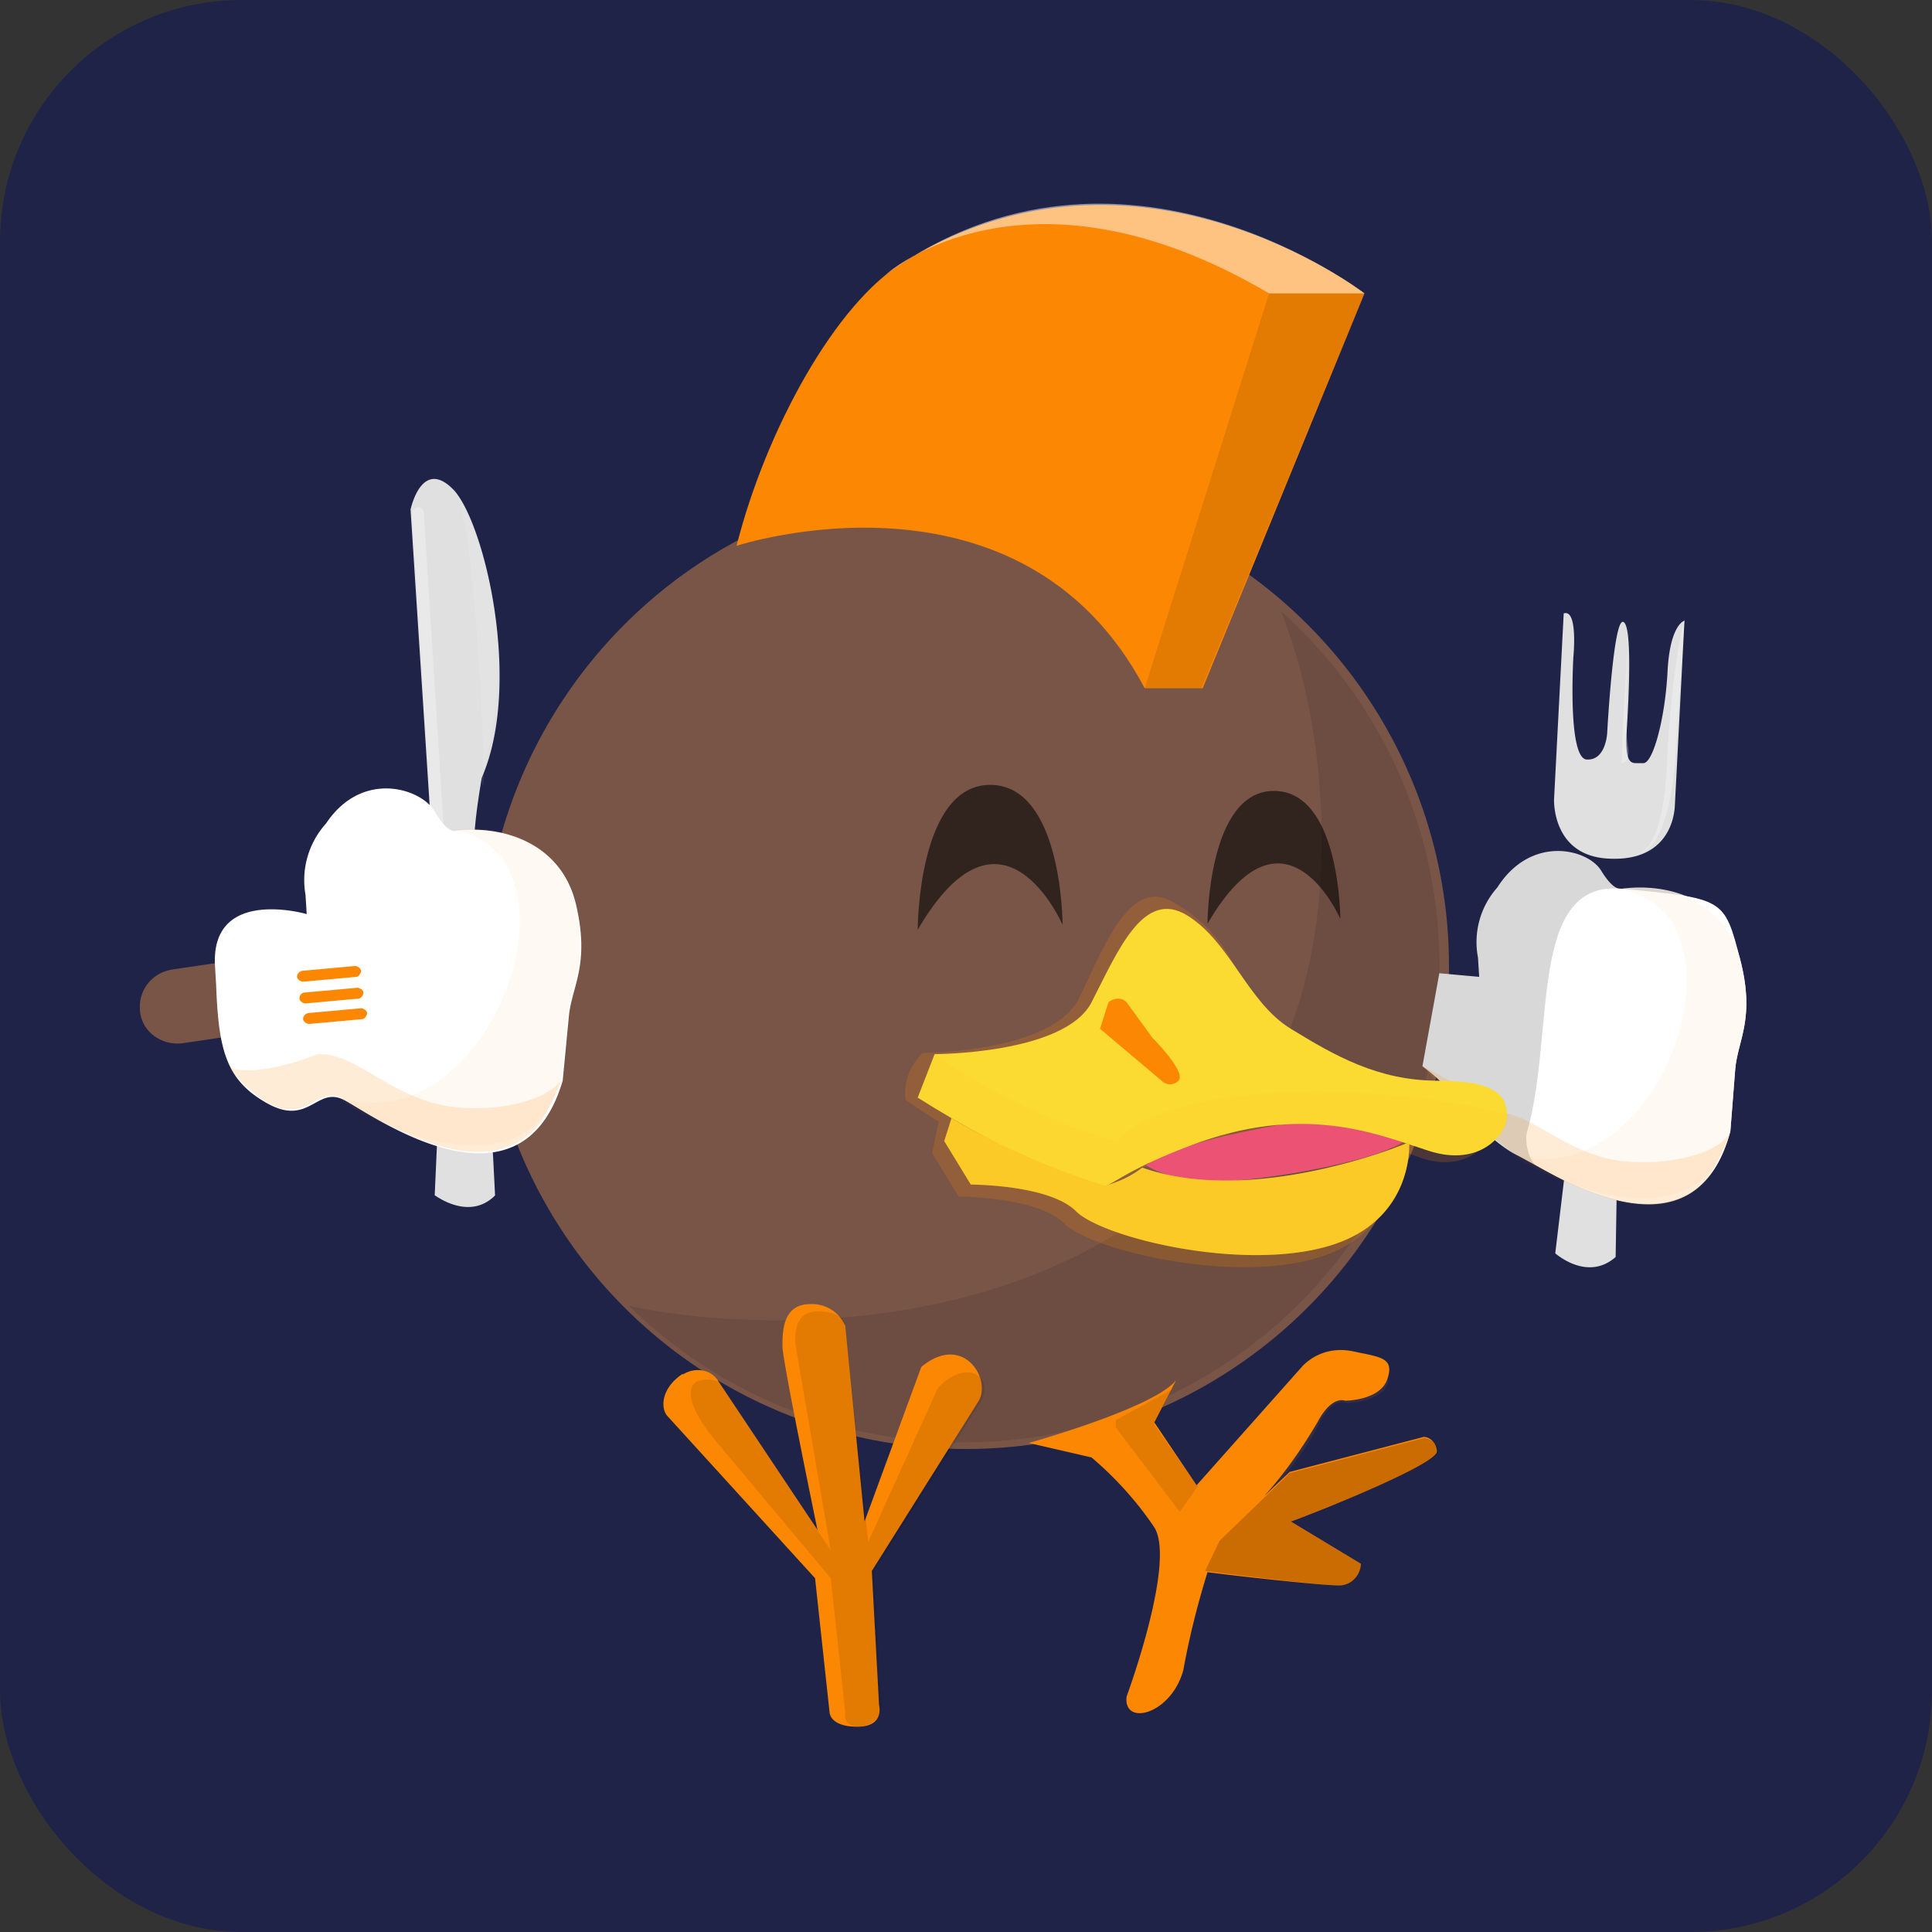 <svg viewBox="0 0 160 160" width="160" height="160" xmlns="http://www.w3.org/2000/svg">
    <rect x="0" y="0" width="160" height="160" fill="#333333" stroke="none"/>
    <defs><clipPath id="rectangle-clip-229">
    <rect x="0" y="0" width="160" height="160" rx="20" ry="20"/>
    </clipPath></defs>
    <g clip-path="url(#rectangle-clip-229)">
    <g color="#795548" fill="#FC8702">
<rect fill="#1F2348" x="0" y="0" width="160" height="160"/>
<circle cx="80" cy="80" r="40" fill="#795548"/>
<g opacity=".1" fill="#010101"><path d="M119.21,80a39.46,39.46,0,0,1-67.13,28.13c10.36,2.33,36,3,49.82-14.28,10.39-12.47,8.31-33.23,4.16-43.26A39.35,39.35,0,0,1,119.21,80Z"/></g>
<path d="M105.1 24.3h7.9S94.2 9.8 75 21.6C69.2 25 63.4 35.7 61 45.2c0 0 23.5-7.7 33.8 11.8h4.8L113 24.3z"/><path d="M113 24.3S92.8 8.7 73.4 22.7c0 0 11.5-10.3 31.7 1.6z" fill="#fff" opacity=".5"/><path d="M94.8 57h4.7L113 24.3h-7.9z" fill="#010107" opacity=".1"/>
<path d="M14.2 80.3l6.1-.9c1.7-.2 3.3.9 3.5 2.6.2 1.7-.9 3.3-2.6 3.5l-6.1.9c-1.7.2-3.3-.9-3.5-2.6-.2-1.7.9-3.2 2.6-3.5z" fill="currentColor"/><g fill="#e0e0e0"><path d="M36.3 92.3L36 99c-.3-.3 2.7 2.3 5 0l-.4-7.8-4.3 1.1zM129.6 97.1l-.8 6.7c-.3-.3 2.5 2.5 5 .3l.1-6.1a6 6 0 01-4.3-.9zM34 42.2s.9-4.3 3.5-1.7 5.8 16.1 2.4 23.9c-.8 4.7-.6 5.7-.6 5.7-1.1.5-2.4.5-3.5 0L34 42.2zM129.5 50.8l-.8 15.4s-.2 4.6 4.4 4.9 5.5-2.8 5.6-4.3l.8-15.4s-1.2.3-1.4 4.2-1.2 7.6-2 7.6h-.6c-.5 0-.9-.2-.8-2.4.2-3.1.5-9.2-.3-9.3s-1.3 9.2-1.3 9.2-.1 2.3-1.7 2.2-1.1-8.5-1.1-8.5.4-4-.8-3.6zM130.9 77l-2.4 7.8 2 .2 2.2-7.3z"/></g><g fill="#fff"><path d="M37.5 40.4S44 50 39.9 64.3c.5 5.7-.3-22.2-2.4-23.9z" opacity=".1"/><g opacity=".3"><path d="M34.6 42c.3 0 .5.2.5.5l1.7 26.9c0 .3-.2.5-.5.5s-.5-.2-.5-.5l-1.7-26.9c0-.2.2-.4.5-.5zM139.5 51.3s-.9 3-1.4 10.7c0 0 0 8.4-2.6 8.7 0 0 2.8.4 3.3-8.8l.7-10.6zM134.4 60.2l.5-8.5s-.4 8.5-.1 10-.5 1.5-.5 1.5l.1-3z"/></g><path d="M27 68.2a7 7 0 00-1.7 5.9l.1 1.6s-7.9-2.3-7.6 4.2l.1 1.7c.2 5.3.8 7.8 4.1 9.7 3.6 2.1 4.2-1.4 6.5-.2s14.6 10.2 18.1-1.6l.5-5.2c.2-2.6 1.8-4.3.6-9.4s-6.1-6.6-10-6.1c0 0-.6.3-1.7-1.6s-6-3.5-9 1z"/></g><path d="M25 80.4l4.4-.4c.2 0 .5.2.5.4s-.2.5-.4.5l-4.4.4c-.2 0-.5-.2-.5-.4s.1-.4.4-.5zM25.2 82.2l4.4-.4c.2 0 .5.2.5.4s-.2.5-.4.5l-4.4.4c-.2 0-.5-.2-.5-.4 0-.3.2-.5.4-.5zM25.5 83.9l4.4-.4c.2 0 .5.2.5.4s-.2.5-.4.5l-4.4.4c-.2 0-.5-.2-.5-.4s.1-.4.4-.5z"/><path d="M124 73.5a6.8 6.8 0 00-1.6 5.8l.1 1.6-3.3-.3-1.4 7.7c.8.6 1.5 1.2 2.1 1.9.6 1 3.5 4.4 5.8 5.5l2.4 1.3c4.4 2.4 12.7 6 15.2-3.3l.4-5.1c.2-2.5 1.7-4.2.4-9.2s-6-6.3-9.8-5.8c0 0-.6.3-1.7-1.5s-5.8-3-8.6 1.4z" fill="#d8d8d8"/><path d="M127.2 96.5c4 2.3 13.4 7.1 16.1-2.8l.4-5.1c.2-2.5 1.7-4.2.4-9.2s-1.3-5-9.8-5.8c-7.8-.7-5.5 11.9-7.8 20-.3.8.1 2.5.7 2.9z" fill="#fff"/><g opacity=".05"><path d="M28.4 91c-2.5-.9 14.7 10.2 18.1-1.6l.5-5.2c.2-2.6 1.8-4.3.6-9.4s-6.1-6.6-10-6.1C49 70.9 40.8 94.4 28.4 91zM125.7 95.7c-2.4-.8 14.4 9.6 17.6-1.9l.4-5.1c.2-2.5 1.7-4.2.4-9.2s-6-6.3-9.8-5.8c11.1 2 3.5 25-8.6 22z"/></g><g opacity=".16"><path d="M19 88.4c.8 1.1 1.8 2 2.9 2.8 3.6 2.1 4.2-1.4 6.5-.2 2 1.1 11.7 8 16.4 1.9.7-1.1 1.2-2.3 1.7-3.5-1 1.6-4.9 2.7-8.7 2.3-5.2-.5-8.3-4.6-11.5-4.4-5.4 2.1-7.3 1.1-7.3 1.1zM117.8 88.3s5.7 6.2 7.9 7.4c2 1 11.6 7.6 16 1.5a26 26 0 001.6-3.4c-.9 1.6-4.7 2.7-8.4 2.4-5.1-.3-8.1-4.3-11.3-4.1a26.3 26.3 0 00-5.8-3.8z"/></g>
<g fill="#010101" opacity=".6"><path d="M76 77s0-12 6-12 6 11.6 6 11.6S83 65 76 77zM100 76.5s0-11 5.5-11 5.5 10.6 5.5 10.6-4.6-10.6-11 .4z"/></g><g opacity=".2"><path d="M75 91.1c-.2-1.5.4-2.9 1.4-3.9 0 0 10.8 0 13-4.6s4.3-10.1 7.9-7.8c5.7 3.3 5 7.8 8.6 10.1s7.2 5.7 12.2 5.7 5.8.5 5.8 2.1-2.2 4.7-6.5 3.1-10.4-4.3-19.8-.4-5 4.7-10.8 2.3c-4.1-1.8-8-4-11.8-6.6z"/><path d="M77.8 92.6l-.6 2.9 2.2 3.6s6.5 0 8.7 2.2 13.7 5 20.9 2.9 6.7-8.6 6.7-8.6-12.7 5.4-22.1 2.1a9 9 0 01-3.1 1.5c-2.2-.7-4.4-1.5-6.6-2.5-2.3-1-4.3-2.4-6.1-4.1z"/><path d="M116.3 94.5s-5.8-2.2-10.1-1.4c-3.4.5-6.7 1.3-9.9 2.6 4.2 1.7 13.6-1.2 20-1.2z"/></g><path d="M116.3 94.5s-5.8-2.2-10.1-1.4-9 1.8-11.3 3.4c0 0 2.4 1.7 7.2 1.3s12.1-1.8 14.2-3.3z" fill="#eb5273"/><path d="M76 90.9l1.4-3.6s10.8 0 13-4.3 4.3-9.4 7.9-7.2 5 7.2 8.6 9.4 7.2 4.3 12.2 4.3 5.7 1.4 5.7 2.9-2.2 4.3-6.5 2.9-10.4-4-19.8-.4-5 4.3-10.8 2.2c-4-1.7-7.9-3.8-11.7-6.2z" fill="#fbdb31"/><path d="M76 90.9l1.4-3.6a50 50 0 0015.1 7.2c4.3-5 21.6-5 32.4-2.2.1 1.4-2.2 4.3-6.5 2.9s-10.4-4-19.8-.4-5 4.3-10.8 2.2c-4.1-1.6-8-3.7-11.8-6.1z" opacity=".05"/><path d="M91.8 83l-.7 2.2 5.1 4.3c.4.4 1 .4 1.4 0 .7-.7-2.2-3.6-2.2-3.6L93.3 83c-.4-.4-1-.4-1.5 0 .1 0 .1 0 0 0z"/><path d="M78.8 92.6l-.6 1.9 2.2 3.6s6.5 0 8.7 2.2 13.7 5 20.9 2.9 6.7-8.6 6.7-8.6-12.7 5.4-22.1 2.1a9 9 0 01-3.1 1.5c-2.2-.7-4.4-1.5-6.6-2.5-3.5-1.5-6.1-3.1-6.1-3.1z" fill="#fbdb31"/><path d="M78.8 92.6l-.6 1.9 2.2 3.6s6.5 0 8.7 2.2 13.7 5 20.9 2.9 6.7-8.6 6.7-8.6-12.7 5.4-22.1 2.1a9 9 0 01-3.1 1.5c-2.2-.7-4.4-1.5-6.6-2.5-3.5-1.5-6.1-3.1-6.1-3.1z" opacity=".2"/>
<path d="M59.5 114.4c-.6-1-1.9-1.2-2.9-.6h-.1c-1.8 1.2-1.8 2.9-1.2 3.5l12.2 13.4 1.2 11.1s0 1.2 2.3 1.2 1.8-1.8 1.8-1.8l-.6-11.1 8.8-14c1.2-1.8-1.2-5.8-4.7-2.9L71.6 126 70 109.8a3 3 0 00-2.9-1.8c-2.3 0-2.3 2.3-2.3 3.5s2.9 15.2 2.9 15.2l-8.2-12.3zM119 120.2c0-.6-.5-1.2-1.1-1.2l-11.1 2.9-2.1 2c1.7-1.9 3.1-3.9 4.4-6.1 1.2-2.3 2.3-1.8 2.3-1.8s2.9 0 3.5-1.8-.6-1.8-2.9-2.3c-1.5-.3-3 .1-4.1 1.2l-8.8 9.9-3.5-5.2 1.8-3.5c-1.8 2.3-12.2 5.2-12.2 5.2l5.2 1.2c2 1.7 3.8 3.7 5.2 5.8 1.8 2.9-2.3 14-2.3 14-.3 2.5 3.7 1.5 4.7-2.2.5-2.8 1.2-5.5 2-8.1 1.4.2 9.3 1.1 10.9 1.1.9 0 1.7-.7 1.8-1.7v-.1l-5.8-3.5c-.1.1 12.1-4.6 12.1-5.8z"/><g fill="#010101" opacity=".1"><path d="M59.5 114.4c-.6-.2-1.2-.2-1.8 0-1.8 1.2 1.8 5.2 1.8 5.2l9.3 11.1 1.2 11.1s-.3 1.2 1.2 1.2c2-.3 1.8-1.8 1.8-1.8l-.6-11.1 8.8-14c1.2-1.8-.9-3.8-3.5-1.2l-5.8 12.8-1.9-17.9s0-1.2-2.3-1.2-1.8 2.9-1.8 2.9l2.9 16.9-9.3-14zM92.4 118.2l5.3 7 1.5-2.1-3.6-5.1 1.4-2.9-4.6 2.5z"/></g><path d="M99.8 126.7c2.3-1.8 6.6-8.3 9.2-12.1 2.2-1.6 4.9-2.2 6-.2-.5 1.8-3.5 1.8-3.5 1.8s-1.2-.6-2.3 1.8-5.8 8.2-7.6 9.3-3.6 11-3.6 11c-1 1.9-2 3-3.1 3l4.9-14.6z" opacity=".1"/><path d="M106.8 122l11.1-2.9c.6 0 1.2.5 1.2 1.1 0 1.2-12.2 5.8-12.2 5.8l5.8 3.5c0 .9-.7 1.7-1.7 1.8h-.1c-1.8 0-11.1-1.2-11.1-1.2l1.2-2.5 5.8-5.6z" fill="#010101" opacity=".2"/>
</g>
    </g></svg>